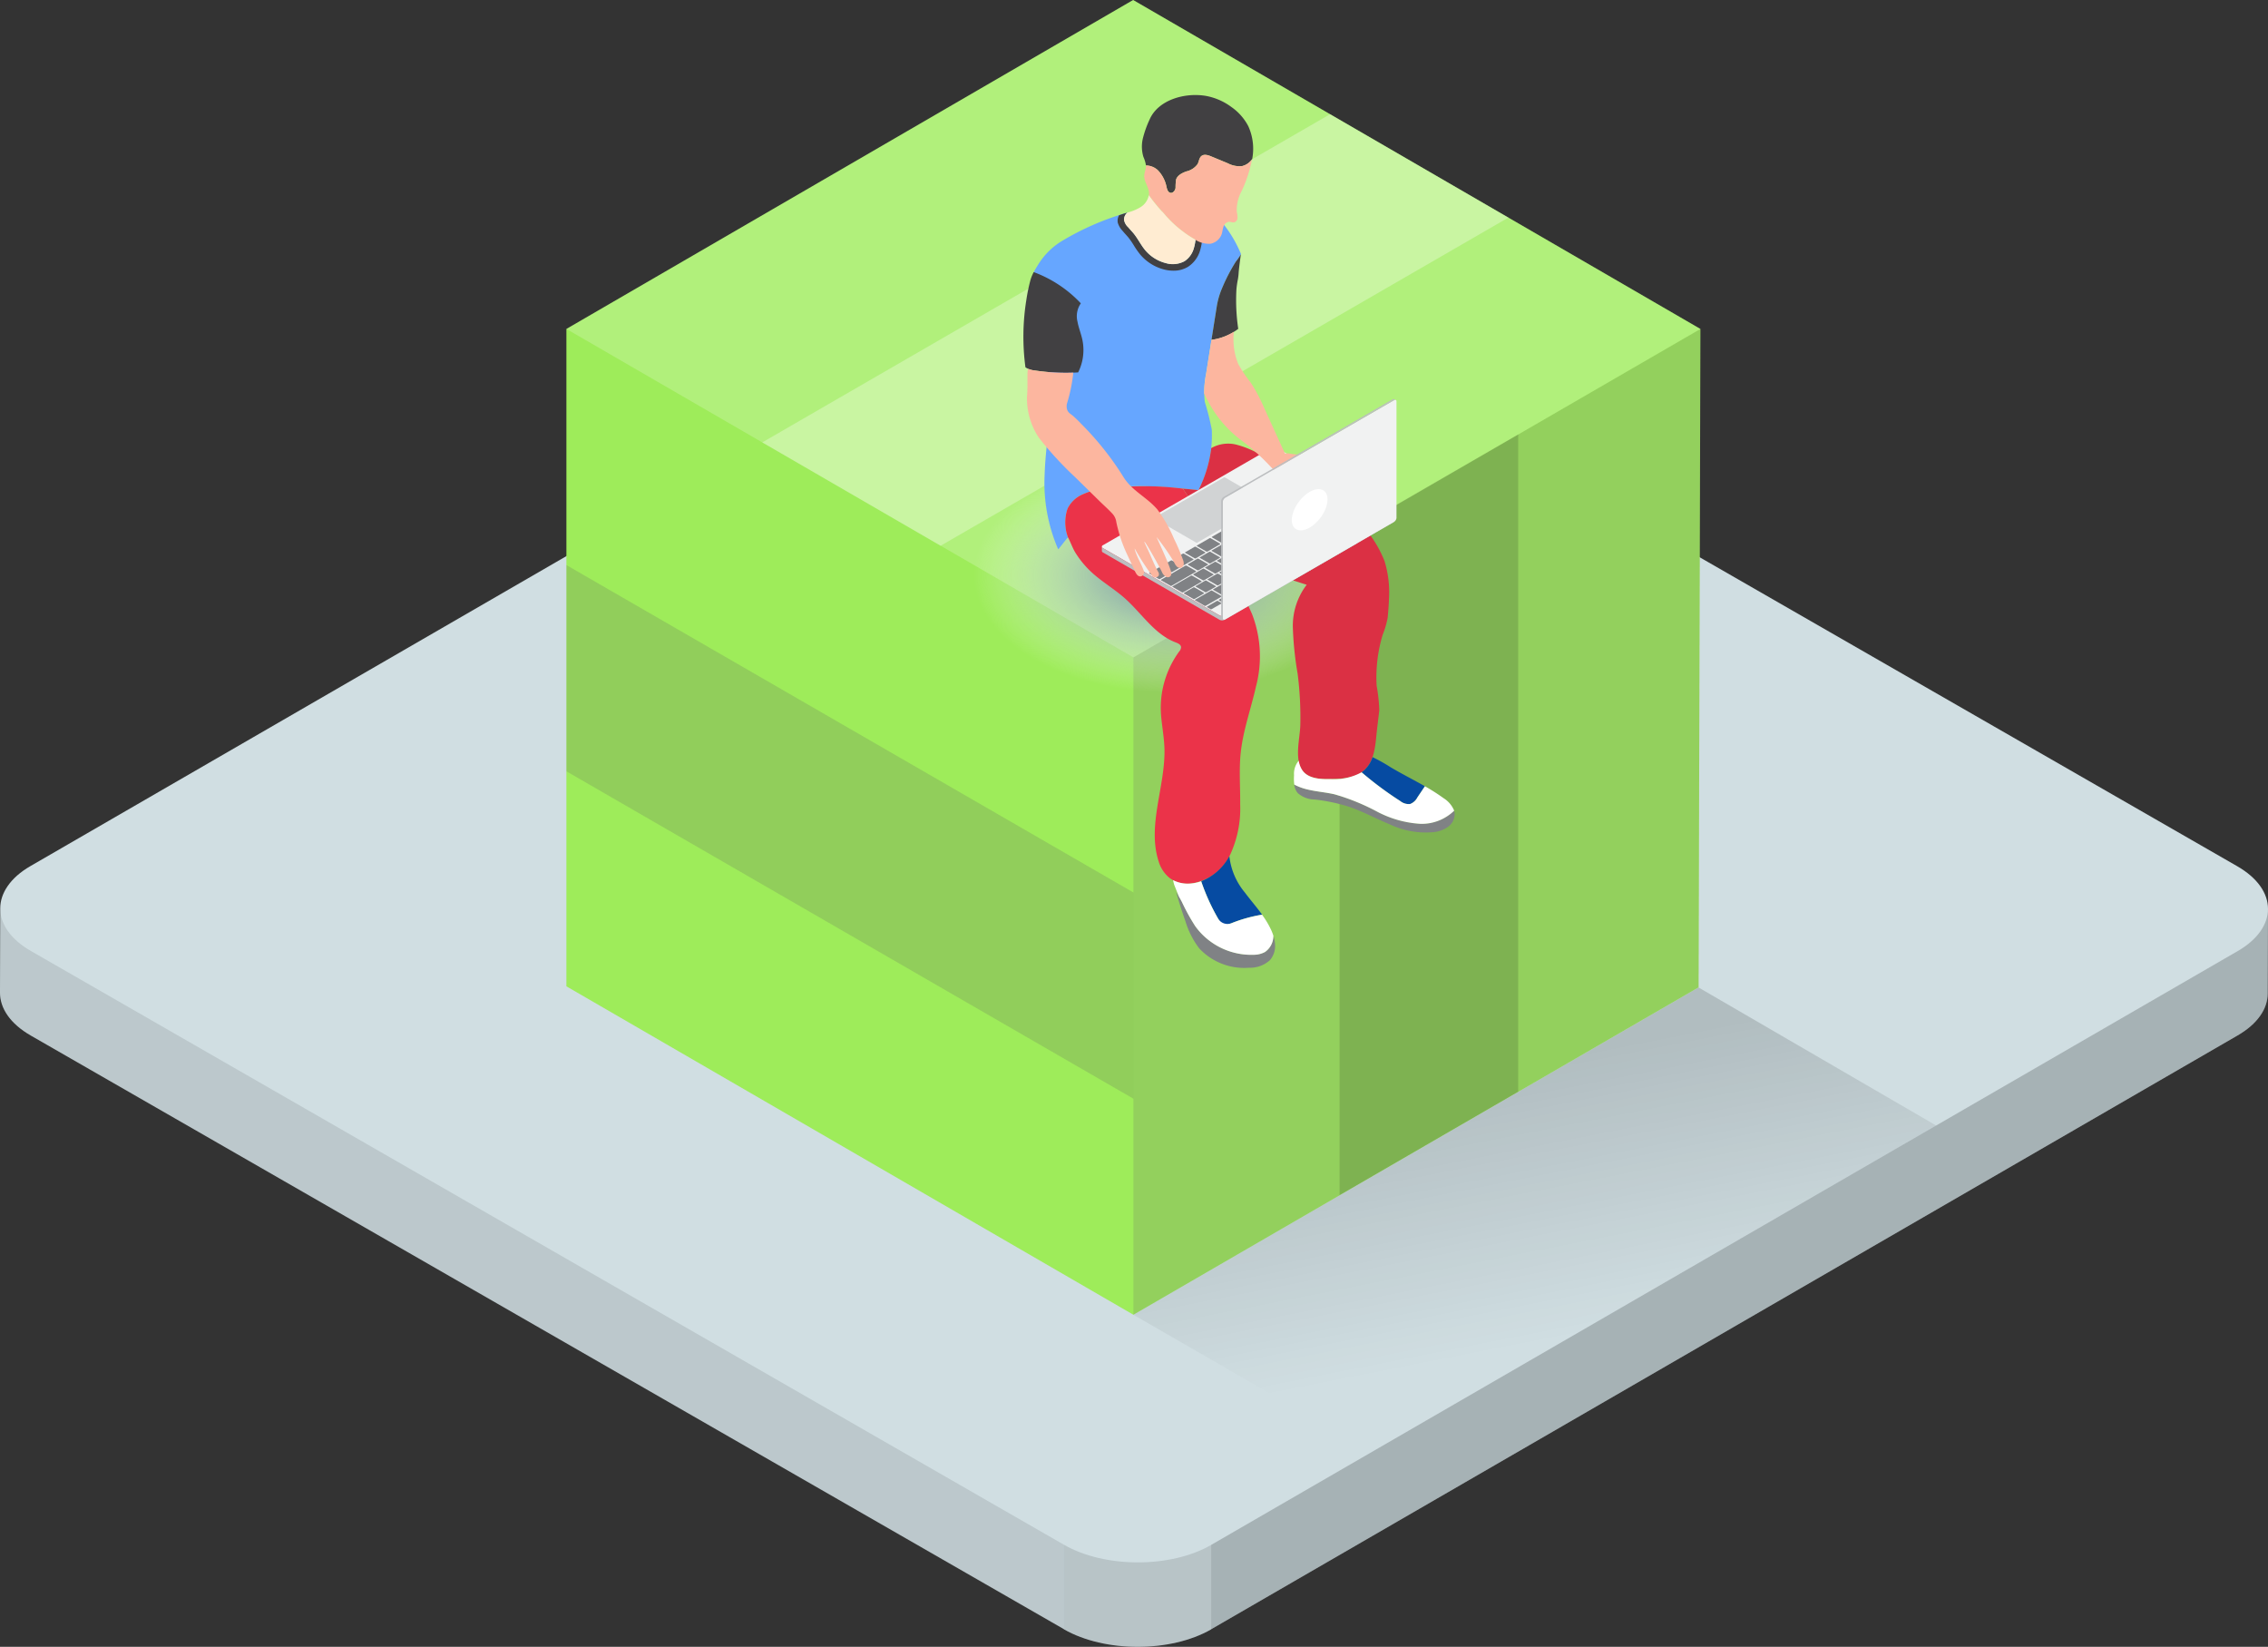<svg xmlns="http://www.w3.org/2000/svg" xmlns:xlink="http://www.w3.org/1999/xlink" width="286.491" height="207.973" viewBox="0 0 286.491 207.973">
  <rect x="0" y="0" width="286.491" height="207.973" fill="#333333" stroke="none"/>
  <defs>
    <linearGradient id="linear-gradient" x1="0.582" y1="0.74" x2="0.394" y2="0.19" gradientUnits="objectBoundingBox">
      <stop offset="0" stop-opacity="0"/>
      <stop offset="1"/>
    </linearGradient>
    <radialGradient id="radial-gradient" cx="24.741" cy="14.862" r="41.187" gradientTransform="matrix(-0.601, 0, 0, 0.361, 39.603, 9.499)" gradientUnits="userSpaceOnUse">
      <stop offset="0" stop-color="#7495a6"/>
      <stop offset="0.124" stop-color="#7e9cac" stop-opacity="0.925"/>
      <stop offset="0.35" stop-color="#99b1bd" stop-opacity="0.729"/>
      <stop offset="0.653" stop-color="#c5d3da" stop-opacity="0.412"/>
      <stop offset="1" stop-color="#fff" stop-opacity="0"/>
    </radialGradient>
    <linearGradient id="linear-gradient-2" x1="-956.574" y1="0.5" x2="-955.574" y2="0.5" gradientUnits="objectBoundingBox">
      <stop offset="0" stop-color="#89f7fe"/>
      <stop offset="1" stop-color="#66a6ff"/>
    </linearGradient>
    <linearGradient id="linear-gradient-3" x1="-1841.254" y1="0.5" x2="-1840.254" y2="0.5" gradientUnits="objectBoundingBox">
      <stop offset="0" stop-color="#ffecd2"/>
      <stop offset="1" stop-color="#fcb69f"/>
    </linearGradient>
    <linearGradient id="linear-gradient-4" x1="-2774.15" y1="0.324" x2="-2773.745" y2="0.817" gradientUnits="objectBoundingBox">
      <stop offset="0" stop-color="#fcb69f"/>
      <stop offset="1" stop-color="#ffecd2"/>
    </linearGradient>
    <linearGradient id="linear-gradient-5" x1="-1018.824" y1="0.5" x2="-1017.824" y2="0.5" gradientUnits="objectBoundingBox">
      <stop offset="0" stop-color="#f45c43"/>
      <stop offset="1" stop-color="#eb3349"/>
    </linearGradient>
    <linearGradient id="linear-gradient-6" x1="-961.986" y1="0.5" x2="-960.986" y2="0.5" gradientUnits="objectBoundingBox">
      <stop offset="0" stop-color="#f44a2e"/>
      <stop offset="1" stop-color="#db3044"/>
    </linearGradient>
    <linearGradient id="linear-gradient-7" x1="-1286.138" y1="0.5" x2="-1285.138" y2="0.5" xlink:href="#linear-gradient-3"/>
    <linearGradient id="linear-gradient-8" x1="-1263.742" y1="0.5" x2="-1262.742" y2="0.5" xlink:href="#linear-gradient-3"/>
    <linearGradient id="linear-gradient-9" x1="-3138.441" y1="0.5" x2="-3137.441" y2="0.5" gradientUnits="objectBoundingBox">
      <stop offset="0" stop-color="#667eea"/>
      <stop offset="1" stop-color="#064ba2"/>
    </linearGradient>
    <linearGradient id="linear-gradient-10" x1="-3258.498" y1="0.5" x2="-3257.498" y2="0.5" xlink:href="#linear-gradient-9"/>
  </defs>
  <g id="Group_648" data-name="Group 648" transform="translate(-606 -2402.79)">
    <g id="Group_303" data-name="Group 303" transform="translate(-5516.429 -1395.448)">
      <g id="base" transform="translate(6122.429 3830.415)">
        <path id="Path_1314" data-name="Path 1314" d="M6408.92,3901.458l-.036,10.678c0,1.919-1.268,3.84-3.808,5.306l-129.635,74.977-.036.033c-5.108,2.931-13.413,2.931-18.554,0-.035,0-.035,0-.035-.033L6126.3,3917.442c-2.6-1.5-3.872-3.449-3.872-5.4l.031-10.646c0-1.921,1.269-3.873,3.808-5.339l129.671-74.975c5.109-2.964,13.444-2.964,18.589,0l130.483,74.975C6407.617,3897.55,6408.92,3899.5,6408.92,3901.458Z" transform="translate(-6122.429 -3818.856)" fill="#d0dee2"/>
        <path id="Path_1315" data-name="Path 1315" d="M6256.84,3952.119l-130.511-74.994c-2.588-1.484-3.879-3.438-3.873-5.389l-.027,10.66c-.012,1.953,1.283,3.905,3.869,5.389l130.509,75c.01.006.022.01.033.015v-10.678Z" transform="translate(-6122.429 -3789.208)" opacity="0.1"/>
        <path id="Path_1316" data-name="Path 1316" d="M6208.553,3923.242v10.678c5.165,2.945,13.458,2.942,18.556,0l.03-.016v-10.647C6222.033,3926.2,6213.712,3926.2,6208.553,3923.242Z" transform="translate(-6074.142 -3760.331)" opacity="0.12"/>
        <path id="Path_1317" data-name="Path 1317" d="M6350.146,3877.1,6220.463,3952.1v10.647l129.654-74.993c2.535-1.468,3.8-3.386,3.805-5.312l.033-10.657C6353.949,3873.71,6352.681,3875.628,6350.146,3877.1Z" transform="translate(-6067.466 -3789.18)" opacity="0.2"/>
      </g>
      <path id="Path_1318" data-name="Path 1318" d="M6315.566,3895.577l-30.021-17.438-71.378,41.337,30.089,17.347Z" transform="translate(51.432 44.797)" opacity="0.15" fill="url(#linear-gradient)"/>
      <g id="Group_302" data-name="Group 302" transform="translate(6193.976 3798.239)">
        <path id="Path_1319" data-name="Path 1319" d="M6311.519,3839.779l-.229,83.146-71.395,41.347-71.623-41.477v-83.016l71.591-41.541Z" transform="translate(-6168.272 -3798.238)" fill="#9eec5a"/>
        <path id="Path_1320" data-name="Path 1320" d="M6278.376,3820.534l-71.723,41.443-22.527-13.054,71.722-41.443Z" transform="translate(-6159.385 -3793.057)" fill="#fff" opacity="0.3"/>
        <g id="Group_300" data-name="Group 300" transform="translate(0 71.362)">
          <path id="Path_1321" data-name="Path 1321" d="M6239.9,3885.311v26.043l-71.623-41.345v-26.045Z" transform="translate(-6168.272 -3843.964)" fill="#7d1cc7" opacity="0.07"/>
          <path id="Path_1322" data-name="Path 1322" d="M6239.9,3885.311v26.043l-71.623-41.345v-26.045Z" transform="translate(-6168.272 -3843.964)" opacity="0.07"/>
        </g>
        <path id="Path_1323" data-name="Path 1323" d="M6253.414,3833.389V3916.4l-22.561,13.058v-83.05Z" transform="translate(-6133.186 -3778.532)" opacity="0.15"/>
        <g id="Group_301" data-name="Group 301" transform="translate(71.623 41.541)">
          <path id="Path_1324" data-name="Path 1324" d="M6285.789,3824.856,6285.56,3908l-71.394,41.347v-83.016Z" transform="translate(-6214.166 -3824.856)" fill="#7d1cc7" opacity="0.07"/>
          <path id="Path_1325" data-name="Path 1325" d="M6285.789,3824.856,6285.56,3908l-71.394,41.347v-83.016Z" transform="translate(-6214.166 -3824.856)" fill="#231f20" opacity="0.07"/>
        </g>
        <path id="Path_1326" data-name="Path 1326" d="M6311.519,3839.779l-71.623,41.477-71.623-41.477,71.591-41.541Z" transform="translate(-6168.272 -3798.238)" fill="#fff" opacity="0.2"/>
      </g>
    </g>
    <g id="Man_01" transform="translate(-6056.489 -2681.154)">
      <ellipse id="Ellipse_19" data-name="Ellipse 19" cx="24.741" cy="14.862" rx="24.741" ry="14.862" transform="translate(6785.489 5141.676)" fill="url(#radial-gradient)"/>
      <g id="Group_312" data-name="Group 312" transform="translate(6791.763 5095.944)">
        <g id="Group_311" data-name="Group 311">
          <path id="Path_1327" data-name="Path 1327" d="M6803.342,5109.386c.215.26.453.5.667.759.554.675.932,1.48,1.492,2.146a4.993,4.993,0,0,0,2.565,1.61,3.1,3.1,0,0,0,2.4-.243,2.88,2.88,0,0,0,1.143-1.547,6.687,6.687,0,0,0,.279-1.934,8.918,8.918,0,0,0-.128-1.957,14.009,14.009,0,0,1,3.648.816,15.872,15.872,0,0,1,2.174,3.723c.038.093-.579.858-.655.979q-.328.52-.626,1.058a22.1,22.1,0,0,0-1.071,2.207,9.888,9.888,0,0,0-.694,2.334q-.214,1.342-.426,2.684-.463,2.925-.928,5.85a10.922,10.922,0,0,0-.168,3.576,32.252,32.252,0,0,1,.882,3.493,15.026,15.026,0,0,1-1.676,7.638c-4.091-.407-8.24-.813-12.295-.135a8.569,8.569,0,0,0-2.45.717,3.8,3.8,0,0,0-1.8,1.756,5.473,5.473,0,0,0,.046,3.629c-.433.5-.791,1.014-1.224,1.512a20.956,20.956,0,0,1-1.718-9.372c.1-3.233.632-6.437.957-9.654l-2.329-15.985c.163-.308.345-.606.521-.889a9.033,9.033,0,0,1,2.932-2.975,34.483,34.483,0,0,1,8.037-3.552l.341-.1a1.13,1.13,0,0,0-.426.919A1.678,1.678,0,0,0,6803.342,5109.386Z" transform="translate(-6790.098 -5092.684)" fill="url(#linear-gradient-2)"/>
          <path id="Path_1328" data-name="Path 1328" d="M6810.388,5109.186c.016.313.018.649.009,1.016a7.51,7.51,0,0,1-.323,2.177,3.717,3.717,0,0,1-1.49,1.989,3.458,3.458,0,0,1-1.862.5,4.791,4.791,0,0,1-1.187-.153,5.853,5.853,0,0,1-3-1.882,10.661,10.661,0,0,1-.831-1.19,10.023,10.023,0,0,0-.668-.966c-.1-.121-.208-.24-.316-.358s-.234-.26-.348-.395l-.071-.086a2.536,2.536,0,0,1-.611-1.051,1.412,1.412,0,0,1,.168-.919c.238-.077.473-.165.713-.236l.341-.1a1.13,1.13,0,0,0-.426.919,1.678,1.678,0,0,0,.531.938c.215.26.453.5.667.759.554.675.932,1.48,1.492,2.146a4.993,4.993,0,0,0,2.565,1.61,3.1,3.1,0,0,0,2.4-.243,2.88,2.88,0,0,0,1.143-1.547,6.687,6.687,0,0,0,.279-1.934,8.935,8.935,0,0,0-.128-1.958c.321.029.643.07.962.121C6810.405,5108.617,6810.372,5108.9,6810.388,5109.186Z" transform="translate(-6787.773 -5092.684)" fill="#414042"/>
          <path id="Path_1329" data-name="Path 1329" d="M6791.693,5113.395a5.118,5.118,0,0,0-.408.981,22.284,22.284,0,0,0-.528,2.545,29.11,29.11,0,0,0-.112,8.5,2.633,2.633,0,0,0,1.191.4,26.518,26.518,0,0,0,5.466.241,6.3,6.3,0,0,0,.539-4.092c-.164-.786-.48-1.537-.624-2.329a2.841,2.841,0,0,1,.424-2.3A15.569,15.569,0,0,0,6791.693,5113.395Z" transform="translate(-6790.386 -5091.033)" fill="#414042"/>
          <path id="Path_1330" data-name="Path 1330" d="M6808.925,5122.443l.25-1.58q.214-1.342.426-2.683a9.888,9.888,0,0,1,.694-2.334,22.165,22.165,0,0,1,1.071-2.208q.3-.537.626-1.058a9.007,9.007,0,0,0,.649-.938c-.105.738-.205,1.481-.277,2.225a7.6,7.6,0,0,1-.1.921,11.055,11.055,0,0,0-.186,1.265,24.649,24.649,0,0,0,.227,5A7.093,7.093,0,0,1,6808.925,5122.443Z" transform="translate(-6785.167 -5091.525)" fill="#414042"/>
          <path id="Path_1331" data-name="Path 1331" d="M6814.689,5104.926a3.241,3.241,0,0,1-1.779-.365l-2.091-.867c-.4-.165-.884-.318-1.223-.055-.3.236-.316.684-.494,1.025a2.406,2.406,0,0,1-1.422.927c-.544.2-1.142.49-1.3,1.047a7.321,7.321,0,0,0-.062,1.028c-.049.341-.335.709-.67.622-.289-.074-.395-.423-.465-.714a4.172,4.172,0,0,0-1.12-2.153,2.247,2.247,0,0,0-1.481-.583,4.268,4.268,0,0,0-.324-1.083,4.487,4.487,0,0,1-.049-2.41,13.411,13.411,0,0,1,.825-2.294c1.077-2.5,4.449-3.453,7.133-2.994a7.734,7.734,0,0,1,3.216,1.408,6.758,6.758,0,0,1,2.118,2.4,6.889,6.889,0,0,1,.5,4.155A2.136,2.136,0,0,1,6814.689,5104.926Z" transform="translate(-6787.098 -5095.944)" fill="#414042"/>
          <path id="Path_1332" data-name="Path 1332" d="M6802.3,5104.461c.017-.417.224-.812.218-1.23l0-.053a2.247,2.247,0,0,1,1.481.583,4.172,4.172,0,0,1,1.12,2.153c.07.291.176.64.465.714.335.087.621-.281.67-.622a7.321,7.321,0,0,1,.063-1.028c.162-.557.76-.849,1.3-1.047a2.406,2.406,0,0,0,1.422-.927c.178-.341.192-.789.494-1.025.339-.263.826-.109,1.223.055l2.091.867a3.241,3.241,0,0,0,1.779.365,2.168,2.168,0,0,0,1.28-.854,16.694,16.694,0,0,1-1.292,3.974,5.042,5.042,0,0,0-.625,2.647,3.574,3.574,0,0,1,.093.75.615.615,0,0,1-.411.577c-.216.049-.437-.076-.661-.069a.857.857,0,0,0-.7.62c-.115.313-.132.652-.237.968a1.876,1.876,0,0,1-1.437,1.192,3.294,3.294,0,0,1-2.072-.633,14.538,14.538,0,0,1-3.814-3.236,23.23,23.23,0,0,1-1.865-2.277,1.553,1.553,0,0,0,.014-.309C6802.847,5105.87,6802.267,5105.212,6802.3,5104.461Z" transform="translate(-6787.033 -5094.285)" fill="url(#linear-gradient-3)"/>
          <path id="Path_1333" data-name="Path 1333" d="M6800.731,5108.013a5.987,5.987,0,0,0,1.68-.7,2.277,2.277,0,0,0,1.027-1.5,23.23,23.23,0,0,0,1.865,2.277,14.538,14.538,0,0,0,3.814,3.236l.215.117a5.4,5.4,0,0,1-.233,1.156,2.881,2.881,0,0,1-1.143,1.547,3.1,3.1,0,0,1-2.4.243,5,5,0,0,1-2.565-1.61c-.561-.667-.938-1.472-1.492-2.147-.214-.26-.452-.5-.667-.758a1.681,1.681,0,0,1-.531-.938A1.131,1.131,0,0,1,6800.731,5108.013Z" transform="translate(-6787.592 -5093.167)" fill="url(#linear-gradient-4)"/>
          <path id="Path_1334" data-name="Path 1334" d="M6794.8,5137.327a3.8,3.8,0,0,1,1.8-1.756,8.553,8.553,0,0,1,2.45-.716,40.1,40.1,0,0,1,10.309-.058c.424.584.8,1.209,1.174,1.829.97,1.618,1.938,3.235,2.881,4.871a88.559,88.559,0,0,1,4.692,9.137,14.833,14.833,0,0,1,.5,9.155c-.626,2.795-1.626,5.517-1.927,8.365-.23,2.176-.044,4.371-.067,6.559a13.891,13.891,0,0,1-1.291,6.372,6.418,6.418,0,0,1-5.135,3.6,3.876,3.876,0,0,1-2.456-.689,4.252,4.252,0,0,1-1.432-2.163c-1.418-4.447.767-9.206.753-13.875-.006-1.5-.295-2.96-.427-4.452a12.054,12.054,0,0,1,2.285-8.142.864.864,0,0,0,.234-.549c-.027-.329-.4-.489-.708-.606-2.661-1.02-4.27-3.673-6.4-5.564-1.319-1.17-2.868-2.066-4.169-3.259a12.037,12.037,0,0,1-2.045-2.455c-.391-.621-.628-1.365-.978-2.009A5.42,5.42,0,0,1,6794.8,5137.327Z" transform="translate(-6789.226 -5085.094)" fill="url(#linear-gradient-5)"/>
          <path id="Path_1335" data-name="Path 1335" d="M6813.107,5145.279c-.611-.193-1.226-.386-1.826-.609q-.557-1-1.131-2c-.942-1.635-1.912-3.254-2.881-4.873-.372-.616-.75-1.243-1.174-1.827q.993.092,1.986.192a15.885,15.885,0,0,0,1.611-5.3,4.316,4.316,0,0,1,3.054-.468,11.826,11.826,0,0,1,3.557,1.547,69.981,69.981,0,0,1,10.473,6.864,14.8,14.8,0,0,1,4.8,6.3,13.471,13.471,0,0,1,.572,4.726c-.025.807-.091,1.611-.164,2.415a11.219,11.219,0,0,1-.639,2.193,18.7,18.7,0,0,0-.761,6.428,20.721,20.721,0,0,1,.336,3.095c-.118,1.09-.271,2.19-.376,3.288-.147,1.53-.363,3.206-1.494,4.248-1.113,1.026-2.772,1.12-4.287,1.157-1.318.032-2.876-.054-3.6-1.159-.979-1.5-.253-4.015-.218-5.686a43.448,43.448,0,0,0-.342-6.481,41.682,41.682,0,0,1-.6-5.784,8.535,8.535,0,0,1,1.747-5.428C6818.851,5147.209,6816.018,5146.194,6813.107,5145.279Z" transform="translate(-6785.964 -5086.271)" fill="url(#linear-gradient-6)"/>
          <g id="Group_310" data-name="Group 310" transform="translate(9.915 29.899)">
            <g id="Group_308" data-name="Group 308" transform="translate(0 14.583)">
              <path id="Path_1336" data-name="Path 1336" d="M6813.624,5151.9l21.3-12.3a.194.194,0,0,0,0-.368l-14.731-8.505a.709.709,0,0,0-.637,0l-21.3,12.3a.193.193,0,0,0,0,.368l14.73,8.5A.705.705,0,0,0,6813.624,5151.9Z" transform="translate(-6798.122 -5130.656)" fill="#f1f2f2"/>
              <path id="Path_1337" data-name="Path 1337" d="M6823.819,5137.755l1.888-1.091a.167.167,0,0,1,.147,0l.424.246c.041.023.041.061,0,.084l-1.888,1.089a.154.154,0,0,1-.146,0l-.426-.245C6823.778,5137.815,6823.778,5137.777,6823.819,5137.755Z" transform="translate(-6790.899 -5128.97)" fill="#808285"/>
              <path id="Path_1338" data-name="Path 1338" d="M6822.615,5138.364l1.223-.706a.172.172,0,0,1,.148,0l.425.247c.04.022.04.06,0,.084l-1.224.706a.167.167,0,0,1-.147,0l-.425-.245A.046.046,0,0,1,6822.615,5138.364Z" transform="translate(-6791.237 -5128.69)" fill="#808285"/>
              <path id="Path_1339" data-name="Path 1339" d="M6821.438,5139.044l1.224-.707a.167.167,0,0,1,.147,0l.424.246c.042.023.042.062,0,.084l-1.223.707a.164.164,0,0,1-.146,0l-.426-.245A.045.045,0,0,1,6821.438,5139.044Z" transform="translate(-6791.568 -5128.499)" fill="#808285"/>
              <path id="Path_1340" data-name="Path 1340" d="M6820.263,5139.723l1.224-.707a.163.163,0,0,1,.147,0l.425.246a.045.045,0,0,1,0,.084l-1.225.706a.156.156,0,0,1-.146,0l-.425-.245C6820.222,5139.784,6820.222,5139.746,6820.263,5139.723Z" transform="translate(-6791.9 -5128.308)" fill="#808285"/>
              <path id="Path_1341" data-name="Path 1341" d="M6819.087,5140.4l1.223-.706a.156.156,0,0,1,.146,0l.426.245a.045.045,0,0,1,0,.085l-1.224.707a.167.167,0,0,1-.147,0l-.424-.246C6819.045,5140.464,6819.045,5140.426,6819.087,5140.4Z" transform="translate(-6792.231 -5128.116)" fill="#808285"/>
              <path id="Path_1342" data-name="Path 1342" d="M6817.909,5141.081l1.224-.706a.158.158,0,0,1,.147,0l.425.245a.044.044,0,0,1,0,.084l-1.223.708a.163.163,0,0,1-.147,0l-.426-.247A.045.045,0,0,1,6817.909,5141.081Z" transform="translate(-6792.562 -5127.925)" fill="#808285"/>
              <path id="Path_1343" data-name="Path 1343" d="M6816.734,5141.76l1.224-.706a.168.168,0,0,1,.146,0l.425.245c.042.023.042.062,0,.086l-1.224.706a.168.168,0,0,1-.146,0l-.425-.246A.045.045,0,0,1,6816.734,5141.76Z" transform="translate(-6792.893 -5127.734)" fill="#808285"/>
              <path id="Path_1344" data-name="Path 1344" d="M6815.558,5142.438l1.223-.706a.163.163,0,0,1,.147,0l.425.246c.04.023.04.06,0,.084l-1.224.707a.163.163,0,0,1-.147,0l-.424-.245A.046.046,0,0,1,6815.558,5142.438Z" transform="translate(-6793.225 -5127.543)" fill="#808285"/>
              <path id="Path_1345" data-name="Path 1345" d="M6814.38,5143.119l1.225-.707a.164.164,0,0,1,.146,0l.425.246c.041.023.041.061,0,.084l-1.223.706a.163.163,0,0,1-.147,0l-.426-.245C6814.34,5143.179,6814.34,5143.143,6814.38,5143.119Z" transform="translate(-6793.555 -5127.352)" fill="#808285"/>
              <path id="Path_1346" data-name="Path 1346" d="M6813.206,5143.8l1.223-.708a.161.161,0,0,1,.146,0l.426.246a.045.045,0,0,1,0,.085l-1.224.706a.16.16,0,0,1-.148,0l-.423-.245C6813.164,5143.859,6813.164,5143.821,6813.206,5143.8Z" transform="translate(-6793.886 -5127.161)" fill="#808285"/>
              <path id="Path_1347" data-name="Path 1347" d="M6812.029,5144.477l1.223-.706a.158.158,0,0,1,.147,0l.425.245a.045.045,0,0,1,0,.084l-1.224.708a.167.167,0,0,1-.147,0l-.424-.247A.044.044,0,0,1,6812.029,5144.477Z" transform="translate(-6794.217 -5126.969)" fill="#808285"/>
              <path id="Path_1348" data-name="Path 1348" d="M6810.852,5145.156l1.223-.706a.16.16,0,0,1,.148,0l.424.245a.044.044,0,0,1,0,.084l-1.224.707a.161.161,0,0,1-.146,0l-.425-.245A.045.045,0,0,1,6810.852,5145.156Z" transform="translate(-6794.548 -5126.778)" fill="#808285"/>
              <path id="Path_1349" data-name="Path 1349" d="M6809.675,5145.835l1.225-.706a.162.162,0,0,1,.146,0l.426.245c.041.024.041.062,0,.086l-1.224.707a.167.167,0,0,1-.147,0l-.425-.246A.045.045,0,0,1,6809.675,5145.835Z" transform="translate(-6794.88 -5126.587)" fill="#808285"/>
              <path id="Path_1350" data-name="Path 1350" d="M6808.5,5146.514l1.224-.706a.163.163,0,0,1,.147,0l.426.246a.045.045,0,0,1,0,.084l-1.225.706a.164.164,0,0,1-.146,0l-.426-.245A.046.046,0,0,1,6808.5,5146.514Z" transform="translate(-6795.21 -5126.396)" fill="#808285"/>
              <path id="Path_1351" data-name="Path 1351" d="M6823.2,5136.671l1.183-.683a.158.158,0,0,1,.147,0l1.183.683c.041.023.041.062,0,.084l-1.183.684a.17.17,0,0,1-.147,0l-1.183-.684A.045.045,0,0,1,6823.2,5136.671Z" transform="translate(-6791.074 -5129.16)" fill="#808285"/>
              <path id="Path_1352" data-name="Path 1352" d="M6821.474,5136.45l1.937-1.117a.156.156,0,0,1,.146,0l1.184.682c.041.024.041.062,0,.086l-1.937,1.117a.163.163,0,0,1-.147,0l-1.183-.683A.045.045,0,0,1,6821.474,5136.45Z" transform="translate(-6791.558 -5129.344)" fill="#808285"/>
              <path id="Path_1353" data-name="Path 1353" d="M6820.051,5136.018l2.314-1.337a.164.164,0,0,1,.146,0l1.184.683a.045.045,0,0,1,0,.084l-2.314,1.336a.163.163,0,0,1-.147,0l-1.183-.683A.044.044,0,0,1,6820.051,5136.018Z" transform="translate(-6791.96 -5129.528)" fill="#808285"/>
              <path id="Path_1354" data-name="Path 1354" d="M6818.325,5135.808l3.079-1.779a.163.163,0,0,1,.147,0l1.183.683c.041.024.041.062,0,.086l-3.081,1.777a.156.156,0,0,1-.146,0l-1.183-.683C6818.284,5135.869,6818.284,5135.832,6818.325,5135.808Z" transform="translate(-6792.446 -5129.711)" fill="#808285"/>
              <g id="Group_304" data-name="Group 304" transform="translate(14.043 7.678)">
                <path id="Path_1355" data-name="Path 1355" d="M6822.024,5137.348l1.183-.683a.161.161,0,0,1,.146,0l1.183.683a.046.046,0,0,1,0,.086l-1.183.682a.156.156,0,0,1-.146,0l-1.183-.682C6821.982,5137.409,6821.982,5137.372,6822.024,5137.348Z" transform="translate(-6805.447 -5136.647)" fill="#808285"/>
                <path id="Path_1356" data-name="Path 1356" d="M6820.85,5138.026l1.183-.684a.167.167,0,0,1,.147,0l1.182.684a.044.044,0,0,1,0,.084l-1.182.684a.17.17,0,0,1-.147,0l-1.183-.684A.044.044,0,0,1,6820.85,5138.026Z" transform="translate(-6805.777 -5136.457)" fill="#808285"/>
                <path id="Path_1357" data-name="Path 1357" d="M6819.675,5138.7l1.183-.683a.169.169,0,0,1,.148,0l1.183.683a.045.045,0,0,1,0,.085l-1.183.683a.169.169,0,0,1-.148,0l-1.183-.683A.045.045,0,0,1,6819.675,5138.7Z" transform="translate(-6806.108 -5136.266)" fill="#808285"/>
                <path id="Path_1358" data-name="Path 1358" d="M6818.5,5139.381l1.183-.682a.158.158,0,0,1,.147,0l1.183.682a.046.046,0,0,1,0,.086l-1.183.683a.163.163,0,0,1-.147,0l-1.183-.683C6818.461,5139.442,6818.461,5139.405,6818.5,5139.381Z" transform="translate(-6806.439 -5136.075)" fill="#808285"/>
                <path id="Path_1359" data-name="Path 1359" d="M6817.327,5140.059l1.184-.683a.164.164,0,0,1,.146,0l1.184.683a.045.045,0,0,1,0,.085l-1.184.683a.156.156,0,0,1-.146,0l-1.184-.683A.045.045,0,0,1,6817.327,5140.059Z" transform="translate(-6806.769 -5135.885)" fill="#808285"/>
                <path id="Path_1360" data-name="Path 1360" d="M6816.154,5140.737l1.182-.683a.17.17,0,0,1,.147,0l1.183.683c.041.023.041.062,0,.084l-1.183.684a.167.167,0,0,1-.147,0l-1.182-.684A.045.045,0,0,1,6816.154,5140.737Z" transform="translate(-6807.099 -5135.694)" fill="#808285"/>
                <path id="Path_1361" data-name="Path 1361" d="M6814.981,5141.415l1.183-.683a.156.156,0,0,1,.146,0l1.183.683a.045.045,0,0,1,0,.085l-1.183.683a.161.161,0,0,1-.146,0l-1.183-.683C6814.94,5141.477,6814.94,5141.438,6814.981,5141.415Z" transform="translate(-6807.429 -5135.503)" fill="#808285"/>
                <path id="Path_1362" data-name="Path 1362" d="M6813.807,5142.092l1.184-.683a.168.168,0,0,1,.146,0l1.182.683c.041.024.041.062,0,.086l-1.182.682a.156.156,0,0,1-.146,0l-1.184-.682C6813.766,5142.153,6813.766,5142.116,6813.807,5142.092Z" transform="translate(-6807.76 -5135.312)" fill="#808285"/>
                <path id="Path_1363" data-name="Path 1363" d="M6812.633,5142.77l1.183-.683a.163.163,0,0,1,.147,0l1.183.683a.045.045,0,0,1,0,.084l-1.183.683a.163.163,0,0,1-.147,0l-1.183-.683A.044.044,0,0,1,6812.633,5142.77Z" transform="translate(-6808.09 -5135.122)" fill="#808285"/>
                <path id="Path_1364" data-name="Path 1364" d="M6811.458,5143.448l1.183-.683a.163.163,0,0,1,.147,0l1.183.683a.045.045,0,0,1,0,.084l-1.183.683a.163.163,0,0,1-.147,0l-1.183-.683A.045.045,0,0,1,6811.458,5143.448Z" transform="translate(-6808.42 -5134.931)" fill="#808285"/>
                <path id="Path_1365" data-name="Path 1365" d="M6810.284,5144.125l1.184-.682a.158.158,0,0,1,.147,0l1.182.682c.042.024.042.062,0,.086l-1.182.683a.167.167,0,0,1-.147,0l-1.184-.683A.046.046,0,0,1,6810.284,5144.125Z" transform="translate(-6808.75 -5134.74)" fill="#808285"/>
                <path id="Path_1366" data-name="Path 1366" d="M6809.111,5144.8l1.182-.683a.163.163,0,0,1,.147,0l1.183.683c.041.023.041.061,0,.084l-1.183.683a.158.158,0,0,1-.147,0l-1.182-.683A.045.045,0,0,1,6809.111,5144.8Z" transform="translate(-6809.081 -5134.549)" fill="#808285"/>
              </g>
              <g id="Group_305" data-name="Group 305" transform="translate(11.836 7.273)">
                <path id="Path_1367" data-name="Path 1367" d="M6820.3,5137.031l1.183-.683a.17.17,0,0,1,.147,0l1.182.683a.045.045,0,0,1,0,.085l-1.182.684a.17.17,0,0,1-.147,0l-1.183-.684A.045.045,0,0,1,6820.3,5137.031Z" transform="translate(-6803.725 -5136.332)" fill="#808285"/>
                <path id="Path_1368" data-name="Path 1368" d="M6819.128,5137.71l1.183-.683a.167.167,0,0,1,.147,0l1.183.683a.045.045,0,0,1,0,.084l-1.183.683a.163.163,0,0,1-.147,0l-1.183-.683C6819.086,5137.771,6819.086,5137.733,6819.128,5137.71Z" transform="translate(-6804.055 -5136.141)" fill="#808285"/>
                <path id="Path_1369" data-name="Path 1369" d="M6817.954,5138.386l1.183-.681a.158.158,0,0,1,.147,0l1.183.681a.046.046,0,0,1,0,.086l-1.183.682a.158.158,0,0,1-.147,0l-1.183-.682C6817.913,5138.448,6817.913,5138.411,6817.954,5138.386Z" transform="translate(-6804.386 -5135.95)" fill="#808285"/>
                <path id="Path_1370" data-name="Path 1370" d="M6816.779,5139.065l1.183-.683a.169.169,0,0,1,.148,0l1.182.683c.042.023.042.062,0,.084l-1.182.683a.169.169,0,0,1-.148,0l-1.183-.683A.045.045,0,0,1,6816.779,5139.065Z" transform="translate(-6804.716 -5135.76)" fill="#808285"/>
                <path id="Path_1371" data-name="Path 1371" d="M6815.606,5139.743l1.182-.683a.167.167,0,0,1,.147,0l1.183.683c.041.023.041.062,0,.084l-1.183.683a.163.163,0,0,1-.147,0l-1.182-.683C6815.565,5139.8,6815.565,5139.766,6815.606,5139.743Z" transform="translate(-6805.045 -5135.569)" fill="#808285"/>
                <path id="Path_1372" data-name="Path 1372" d="M6814.432,5140.421l1.184-.683a.154.154,0,0,1,.146,0l1.184.683c.041.023.041.061,0,.085l-1.184.683a.159.159,0,0,1-.146,0l-1.184-.683C6814.392,5140.481,6814.392,5140.444,6814.432,5140.421Z" transform="translate(-6805.377 -5135.378)" fill="#808285"/>
                <path id="Path_1373" data-name="Path 1373" d="M6813.259,5141.1l1.183-.683a.167.167,0,0,1,.147,0l1.182.683c.041.024.041.062,0,.084l-1.182.684a.16.16,0,0,1-.147,0l-1.183-.684C6813.218,5141.16,6813.218,5141.122,6813.259,5141.1Z" transform="translate(-6805.707 -5135.188)" fill="#808285"/>
                <path id="Path_1374" data-name="Path 1374" d="M6812.085,5141.776l1.183-.683a.163.163,0,0,1,.147,0l1.183.683a.045.045,0,0,1,0,.084l-1.183.683a.167.167,0,0,1-.147,0l-1.183-.683C6812.043,5141.837,6812.043,5141.8,6812.085,5141.776Z" transform="translate(-6806.038 -5134.997)" fill="#808285"/>
                <path id="Path_1375" data-name="Path 1375" d="M6810.911,5142.454l1.183-.683a.158.158,0,0,1,.147,0l1.184.683a.045.045,0,0,1,0,.085l-1.184.683a.163.163,0,0,1-.147,0l-1.183-.683A.045.045,0,0,1,6810.911,5142.454Z" transform="translate(-6806.368 -5134.806)" fill="#808285"/>
                <path id="Path_1376" data-name="Path 1376" d="M6809.736,5143.131l1.183-.682a.16.16,0,0,1,.148,0l1.183.682c.041.024.041.062,0,.086l-1.183.682a.162.162,0,0,1-.148,0l-1.183-.682A.046.046,0,0,1,6809.736,5143.131Z" transform="translate(-6806.698 -5134.615)" fill="#808285"/>
                <path id="Path_1377" data-name="Path 1377" d="M6808.563,5143.809l1.182-.683a.163.163,0,0,1,.147,0l1.183.683a.045.045,0,0,1,0,.085l-1.183.683a.163.163,0,0,1-.147,0l-1.182-.683A.045.045,0,0,1,6808.563,5143.809Z" transform="translate(-6807.028 -5134.424)" fill="#808285"/>
                <path id="Path_1378" data-name="Path 1378" d="M6807.389,5144.487l1.184-.684a.166.166,0,0,1,.146,0l1.183.684c.042.023.042.061,0,.084l-1.183.683a.159.159,0,0,1-.146,0l-1.184-.683A.045.045,0,0,1,6807.389,5144.487Z" transform="translate(-6807.359 -5134.233)" fill="#808285"/>
              </g>
              <g id="Group_306" data-name="Group 306" transform="translate(11.536 6.645)">
                <path id="Path_1379" data-name="Path 1379" d="M6818.895,5136.542l1.183-.683a.159.159,0,0,1,.146,0l1.184.683a.045.045,0,0,1,0,.084l-1.184.683a.159.159,0,0,1-.146,0l-1.183-.683C6818.853,5136.6,6818.853,5136.564,6818.895,5136.542Z" transform="translate(-6803.821 -5135.841)" fill="#808285"/>
                <path id="Path_1380" data-name="Path 1380" d="M6817.72,5137.219l1.183-.682a.158.158,0,0,1,.147,0l1.183.682a.046.046,0,0,1,0,.086l-1.183.683a.163.163,0,0,1-.147,0l-1.183-.683C6817.679,5137.28,6817.679,5137.243,6817.72,5137.219Z" transform="translate(-6804.152 -5135.65)" fill="#808285"/>
                <path id="Path_1381" data-name="Path 1381" d="M6816.546,5137.9l1.183-.683a.165.165,0,0,1,.148,0l1.183.683c.039.024.039.062,0,.084l-1.183.683a.16.16,0,0,1-.148,0l-1.183-.683C6816.5,5137.958,6816.5,5137.921,6816.546,5137.9Z" transform="translate(-6804.483 -5135.46)" fill="#808285"/>
                <path id="Path_1382" data-name="Path 1382" d="M6815.372,5138.575l1.183-.683a.163.163,0,0,1,.147,0l1.183.683a.044.044,0,0,1,0,.084l-1.183.683a.163.163,0,0,1-.147,0l-1.183-.683A.045.045,0,0,1,6815.372,5138.575Z" transform="translate(-6804.813 -5135.269)" fill="#808285"/>
                <path id="Path_1383" data-name="Path 1383" d="M6814.2,5139.253l1.183-.684a.158.158,0,0,1,.147,0l1.183.684c.042.023.042.061,0,.084l-1.183.683a.17.17,0,0,1-.147,0l-1.183-.683A.045.045,0,0,1,6814.2,5139.253Z" transform="translate(-6805.143 -5135.079)" fill="#808285"/>
                <path id="Path_1384" data-name="Path 1384" d="M6813.025,5139.93l1.183-.683a.161.161,0,0,1,.146,0l1.183.683c.041.024.041.062,0,.085l-1.183.682a.156.156,0,0,1-.146,0l-1.183-.682C6812.984,5139.992,6812.984,5139.954,6813.025,5139.93Z" transform="translate(-6805.473 -5134.888)" fill="#808285"/>
                <path id="Path_1385" data-name="Path 1385" d="M6811.851,5140.608l1.183-.684a.159.159,0,0,1,.146,0l1.184.684a.044.044,0,0,1,0,.084l-1.184.684a.166.166,0,0,1-.146,0l-1.183-.684C6811.809,5140.669,6811.809,5140.631,6811.851,5140.608Z" transform="translate(-6805.802 -5134.697)" fill="#808285"/>
                <path id="Path_1386" data-name="Path 1386" d="M6810.677,5141.286l1.183-.684a.17.17,0,0,1,.147,0l1.183.684a.045.045,0,0,1,0,.085l-1.183.683a.17.17,0,0,1-.147,0l-1.183-.683C6810.636,5141.348,6810.636,5141.309,6810.677,5141.286Z" transform="translate(-6806.134 -5134.506)" fill="#808285"/>
                <path id="Path_1387" data-name="Path 1387" d="M6809.5,5141.963l1.182-.682a.16.16,0,0,1,.148,0l1.183.682a.046.046,0,0,1,0,.085l-1.183.684a.172.172,0,0,1-.148,0l-1.182-.684C6809.461,5142.024,6809.461,5141.987,6809.5,5141.963Z" transform="translate(-6806.464 -5134.315)" fill="#808285"/>
                <path id="Path_1388" data-name="Path 1388" d="M6808.329,5142.641l1.183-.683a.163.163,0,0,1,.147,0l1.183.683a.045.045,0,0,1,0,.085l-1.183.683a.158.158,0,0,1-.147,0l-1.183-.683A.045.045,0,0,1,6808.329,5142.641Z" transform="translate(-6806.794 -5134.125)" fill="#808285"/>
                <path id="Path_1389" data-name="Path 1389" d="M6807.154,5143.319l1.183-.684a.167.167,0,0,1,.147,0l1.183.684c.042.023.042.061,0,.084l-1.183.683a.167.167,0,0,1-.147,0l-1.183-.683A.045.045,0,0,1,6807.154,5143.319Z" transform="translate(-6807.125 -5133.935)" fill="#808285"/>
              </g>
              <path id="Path_1390" data-name="Path 1390" d="M6817.182,5136.228l1.183-.684a.167.167,0,0,1,.147,0l1.182.684c.041.022.041.061,0,.084l-1.182.683a.167.167,0,0,1-.147,0l-1.183-.683C6817.141,5136.289,6817.141,5136.25,6817.182,5136.228Z" transform="translate(-6792.768 -5129.285)" fill="#808285"/>
              <path id="Path_1391" data-name="Path 1391" d="M6818.655,5134.049l1.183-.683a.17.17,0,0,1,.147,0l1.183.683a.044.044,0,0,1,0,.084l-1.183.683a.163.163,0,0,1-.147,0l-1.183-.683A.045.045,0,0,1,6818.655,5134.049Z" transform="translate(-6792.352 -5129.898)" fill="#808285"/>
              <path id="Path_1392" data-name="Path 1392" d="M6817.482,5134.726l1.183-.681a.158.158,0,0,1,.147,0l1.183.681a.046.046,0,0,1,0,.086l-1.183.683a.167.167,0,0,1-.147,0l-1.183-.683A.046.046,0,0,1,6817.482,5134.726Z" transform="translate(-6792.683 -5129.708)" fill="#808285"/>
              <path id="Path_1393" data-name="Path 1393" d="M6816.309,5135.4l1.184-.683a.166.166,0,0,1,.146,0l1.184.683a.045.045,0,0,1,0,.084l-1.184.683a.154.154,0,0,1-.146,0l-1.184-.683A.044.044,0,0,1,6816.309,5135.4Z" transform="translate(-6793.013 -5129.517)" fill="#808285"/>
              <path id="Path_1394" data-name="Path 1394" d="M6814.822,5136.313l1.583-.914a.161.161,0,0,1,.146,0l1.183.683a.044.044,0,0,1,0,.084l-1.583.914a.164.164,0,0,1-.146,0l-1.183-.683A.045.045,0,0,1,6814.822,5136.313Z" transform="translate(-6793.431 -5129.326)" fill="#808285"/>
              <path id="Path_1395" data-name="Path 1395" d="M6808.99,5140.393l7.2-4.157a.167.167,0,0,1,.147,0l1.184.683a.045.045,0,0,1,0,.084l-7.2,4.157a.164.164,0,0,1-.146,0l-1.183-.683C6808.949,5140.455,6808.949,5140.417,6808.99,5140.393Z" transform="translate(-6795.073 -5129.091)" fill="#808285"/>
              <path id="Path_1396" data-name="Path 1396" d="M6816.007,5136.9l1.183-.683a.172.172,0,0,1,.148,0l1.182.683a.045.045,0,0,1,0,.084l-1.182.684a.169.169,0,0,1-.148,0l-1.183-.684A.045.045,0,0,1,6816.007,5136.9Z" transform="translate(-6793.098 -5129.094)" fill="#808285"/>
              <path id="Path_1397" data-name="Path 1397" d="M6814.834,5137.582l1.183-.682a.158.158,0,0,1,.147,0l1.183.682a.046.046,0,0,1,0,.086l-1.183.683a.163.163,0,0,1-.147,0l-1.183-.683C6814.793,5137.644,6814.793,5137.605,6814.834,5137.582Z" transform="translate(-6793.428 -5128.903)" fill="#808285"/>
              <path id="Path_1398" data-name="Path 1398" d="M6813.659,5138.26l1.184-.683a.164.164,0,0,1,.146,0l1.183.683c.042.023.042.062,0,.084l-1.183.684a.156.156,0,0,1-.146,0l-1.184-.684A.045.045,0,0,1,6813.659,5138.26Z" transform="translate(-6793.758 -5128.713)" fill="#808285"/>
              <path id="Path_1399" data-name="Path 1399" d="M6812.487,5138.938l1.182-.683a.163.163,0,0,1,.147,0l1.183.683a.044.044,0,0,1,0,.084l-1.183.683a.163.163,0,0,1-.147,0l-1.182-.683A.044.044,0,0,1,6812.487,5138.938Z" transform="translate(-6794.088 -5128.522)" fill="#808285"/>
              <path id="Path_1400" data-name="Path 1400" d="M6811.313,5139.616l1.183-.683a.154.154,0,0,1,.146,0l1.184.683a.044.044,0,0,1,0,.084l-1.184.684a.159.159,0,0,1-.146,0l-1.183-.684C6811.271,5139.678,6811.271,5139.639,6811.313,5139.616Z" transform="translate(-6794.418 -5128.331)" fill="#808285"/>
              <path id="Path_1401" data-name="Path 1401" d="M6810.139,5140.293l1.183-.683a.167.167,0,0,1,.147,0l1.182.683c.041.024.041.062,0,.086l-1.182.681a.158.158,0,0,1-.147,0l-1.183-.681C6810.1,5140.354,6810.1,5140.317,6810.139,5140.293Z" transform="translate(-6794.749 -5128.141)" fill="#808285"/>
              <path id="Path_1402" data-name="Path 1402" d="M6808.964,5140.971l1.183-.683a.165.165,0,0,1,.148,0l1.183.683a.045.045,0,0,1,0,.084l-1.183.683a.165.165,0,0,1-.148,0l-1.183-.683A.044.044,0,0,1,6808.964,5140.971Z" transform="translate(-6795.08 -5127.95)" fill="#808285"/>
              <path id="Path_1403" data-name="Path 1403" d="M6807.505,5140.537l1.581-.912a.156.156,0,0,1,.146,0l1.183.683c.04.023.04.061,0,.085l-1.58.912a.163.163,0,0,1-.147,0l-1.183-.683C6807.463,5140.6,6807.463,5140.561,6807.505,5140.537Z" transform="translate(-6795.491 -5128.136)" fill="#808285"/>
              <path id="Path_1404" data-name="Path 1404" d="M6807.791,5141.649l1.183-.684a.163.163,0,0,1,.147,0l1.183.684a.044.044,0,0,1,0,.084l-1.183.684a.17.17,0,0,1-.147,0l-1.183-.684A.044.044,0,0,1,6807.791,5141.649Z" transform="translate(-6795.41 -5127.759)" fill="#808285"/>
              <path id="Path_1405" data-name="Path 1405" d="M6806.348,5141.154l1.184-.684a.17.17,0,0,1,.147,0l1.183.684c.04.024.04.061,0,.084l-1.183.684a.158.158,0,0,1-.147,0l-1.184-.684C6806.308,5141.215,6806.308,5141.179,6806.348,5141.154Z" transform="translate(-6795.816 -5127.898)" fill="#808285"/>
              <path id="Path_1406" data-name="Path 1406" d="M6805.178,5141.831l1.184-.683a.159.159,0,0,1,.146,0l1.183.683c.041.022.041.062,0,.085l-1.183.683a.166.166,0,0,1-.146,0l-1.184-.683C6805.137,5141.893,6805.137,5141.854,6805.178,5141.831Z" transform="translate(-6796.146 -5127.708)" fill="#808285"/>
              <path id="Path_1407" data-name="Path 1407" d="M6804.006,5142.507l1.183-.683a.167.167,0,0,1,.147,0l1.183.683a.045.045,0,0,1,0,.084l-1.183.684a.167.167,0,0,1-.147,0l-1.183-.684C6803.965,5142.568,6803.965,5142.53,6804.006,5142.507Z" transform="translate(-6796.476 -5127.518)" fill="#808285"/>
              <path id="Path_1408" data-name="Path 1408" d="M6802.819,5143.193l1.181-.684a.163.163,0,0,1,.147,0l1.183.684c.042.022.042.061,0,.084l-1.183.684a.17.17,0,0,1-.147,0l-1.181-.684C6802.777,5143.254,6802.777,5143.216,6802.819,5143.193Z" transform="translate(-6796.81 -5127.324)" fill="#808285"/>
              <path id="Path_1409" data-name="Path 1409" d="M6806.616,5142.326l1.184-.681a.156.156,0,0,1,.146,0l1.183.681c.042.024.042.062,0,.086l-1.183.683a.164.164,0,0,1-.146,0l-1.184-.683A.046.046,0,0,1,6806.616,5142.326Z" transform="translate(-6795.74 -5127.568)" fill="#808285"/>
              <path id="Path_1410" data-name="Path 1410" d="M6805.1,5144.652l2.318-1.338a.156.156,0,0,1,.146,0l1.183.683a.045.045,0,0,1,0,.085l-2.317,1.338a.161.161,0,0,1-.146,0l-1.184-.683A.045.045,0,0,1,6805.1,5144.652Z" transform="translate(-6796.168 -5127.098)" fill="#808285"/>
              <path id="Path_1411" data-name="Path 1411" d="M6803.968,5144.1l3.07-1.772a.161.161,0,0,1,.146,0l1.183.683c.041.023.041.062,0,.084l-3.07,1.772a.156.156,0,0,1-.146,0l-1.183-.683A.045.045,0,0,1,6803.968,5144.1Z" transform="translate(-6796.486 -5127.377)" fill="#808285"/>
              <path id="Path_1412" data-name="Path 1412" d="M6806.225,5145.159l1.183-.683a.167.167,0,0,1,.147,0l1.182.683c.041.024.041.062,0,.086l-1.182.682a.158.158,0,0,1-.147,0l-1.183-.682C6806.184,5145.221,6806.184,5145.183,6806.225,5145.159Z" transform="translate(-6795.851 -5126.771)" fill="#808285"/>
              <path id="Path_1413" data-name="Path 1413" d="M6807.328,5145.935l1.985-1.147a.163.163,0,0,1,.147,0l1.183.683c.041.024.041.062,0,.085l-1.985,1.146a.164.164,0,0,1-.146,0l-1.184-.683C6807.287,5146,6807.287,5145.958,6807.328,5145.935Z" transform="translate(-6795.541 -5126.683)" fill="#808285"/>
              <path id="Path_1414" data-name="Path 1414" d="M6803.294,5138.72l8.794-5.079a.172.172,0,0,1,.148,0l5.295,3.057a.046.046,0,0,1,0,.086l-8.8,5.076a.158.158,0,0,1-.147,0l-5.294-3.056C6803.253,5138.78,6803.253,5138.742,6803.294,5138.72Z" transform="translate(-6796.676 -5129.821)" fill="#d1d3d4"/>
              <path id="Path_1415" data-name="Path 1415" d="M6813.986,5146.33l11.286-6.516.653.377-11.285,6.516Z" transform="translate(-6793.658 -5128.078)" fill="#c3c3c4"/>
              <g id="Group_307" data-name="Group 307" transform="translate(0.001 9.038)">
                <path id="Path_1416" data-name="Path 1416" d="M6798.255,5141.412l14.73,8.5a.705.705,0,0,0,.638,0l21.145-12.208.156.09a.2.2,0,0,1,0,.369l-21.3,12.3a.7.7,0,0,1-.638,0l-14.73-8.506a.219.219,0,0,1-.132-.183v-.549A.223.223,0,0,0,6798.255,5141.412Z" transform="translate(-6798.124 -5137.709)" fill="#bcbec0"/>
                <path id="Path_1417" data-name="Path 1417" d="M6798.124,5140.462v-.032l0,0C6798.125,5140.443,6798.124,5140.452,6798.124,5140.462Z" transform="translate(-6798.124 -5136.943)" fill="#bcbec0"/>
              </g>
            </g>
            <path id="Path_1418" data-name="Path 1418" d="M6808.2,5127.063a15.609,15.609,0,0,1,.255-2.5q.338-2.137.677-4.272a7.023,7.023,0,0,0,2.826-1.018,8.489,8.489,0,0,0,.545,4.06,17.578,17.578,0,0,0,1.579,2.349,21.483,21.483,0,0,1,1.729,3.268l2.6,5.692.425-.014c1,.2,2.055.187,3.072.3a6.218,6.218,0,0,1,2.893.93,5.963,5.963,0,0,1,1.658,1.932,9.088,9.088,0,0,1,1.212,3.277,1.182,1.182,0,0,1,0,.465.444.444,0,0,1-.3.328c-.259.06-.474-.193-.613-.42q-.267-.44-.49-.9a5.158,5.158,0,0,1,.163.729.766.766,0,0,1-.1.619.566.566,0,0,1-.778-.037,1.656,1.656,0,0,1-.385-.768,6.838,6.838,0,0,0-1.793-3.342,1.676,1.676,0,0,0-.808-.425.833.833,0,0,0-.818.307.9.9,0,0,0,.1,1,2.962,2.962,0,0,0,.825.67,15.3,15.3,0,0,1,1.259.9c.271.217.564.53.463.86a.6.6,0,0,1-.52.375,1.511,1.511,0,0,1-.661-.12,14.038,14.038,0,0,1-1.777-.838,13.371,13.371,0,0,1-2.291-1.422,17.139,17.139,0,0,1-1.909-2.032,28.574,28.574,0,0,0-4.567-4.208,14.6,14.6,0,0,1-4.059-4.935Q6808.384,5127.477,6808.2,5127.063Z" transform="translate(-6795.288 -5119.276)" fill="url(#linear-gradient-7)"/>
            <g id="Group_309" data-name="Group 309" transform="translate(15.277 8.592)">
              <path id="Path_1419" data-name="Path 1419" d="M6810.363,5153.7l21.3-12.3a.662.662,0,0,0,.317-.5v-14.731c0-.176-.143-.236-.317-.135l-21.3,12.3a.661.661,0,0,0-.319.5v14.732C6810.043,5153.738,6810.187,5153.8,6810.363,5153.7Z" transform="translate(-6810.043 -5125.98)" fill="#f1f2f2"/>
            </g>
            <path id="Path_1420" data-name="Path 1420" d="M6810.2,5138.261l21.3-12.3a.261.261,0,0,1,.229-.036h0l.188.078h0a.276.276,0,0,0-.206.044l-21.3,12.3a.661.661,0,0,0-.319.5v14.732a.27.27,0,0,0,.016.089.163.163,0,0,1-.223-.175v-14.732A.664.664,0,0,1,6810.2,5138.261Z" transform="translate(-6794.813 -5117.408)" fill="#bcbec0"/>
            <ellipse id="Ellipse_20" data-name="Ellipse 20" cx="3" cy="1.697" rx="3" ry="1.697" transform="matrix(0.601, -0.799, 0.799, 0.601, 23.086, 23.852)" fill="#fff"/>
          </g>
          <path id="Path_1421" data-name="Path 1421" d="M6790.8,5123.6a2.515,2.515,0,0,1,.084-.674,3.53,3.53,0,0,0,.849.211,26.654,26.654,0,0,0,4.855.27,19.928,19.928,0,0,1-.764,3.793,1.489,1.489,0,0,0-.055.708c.089.5.387.646.71.9a13.383,13.383,0,0,1,1.068,1.024q1.025,1.023,1.971,2.121a37.457,37.457,0,0,1,3.423,4.66c1.071,1.725,2.953,2.532,4.271,4.078a17.8,17.8,0,0,1,2.093,3.685,25.731,25.731,0,0,1,1.111,2.591,1.493,1.493,0,0,1,.126.565.56.56,0,0,1-.284.494.567.567,0,0,1-.6-.141,1.738,1.738,0,0,1-.345-.551,28.263,28.263,0,0,0-2.2-3.156c-.08-.118,1.4,2.965,1.781,4.22.082.271.144.608-.121.783a.46.46,0,0,1-.419.034,1.2,1.2,0,0,1-.581-.659c-.935-1.854-3.041-5.416-1.852-2.972.475.973.873,2.083,1.414,3.02a.486.486,0,0,1,.029.455.5.5,0,0,1-.784.03,30.835,30.835,0,0,1-2.236-3.47c.049.69,1.215,2.592,1.18,3.037a.508.508,0,0,1-.392.476c-.361.072-.588-.292-.733-.6q-.571-1.227-1.144-2.453a18.217,18.217,0,0,1-1.235-3.812,1.9,1.9,0,0,0-.468-1.02c-.5-.548-1.067-1.047-1.6-1.566l-3.143-3.082a43.629,43.629,0,0,1-4.568-4.97,8.936,8.936,0,0,1-1.5-5.148C6790.823,5125.527,6790.79,5124.544,6790.8,5123.6Z" transform="translate(-6790.285 -5088.349)" fill="url(#linear-gradient-8)"/>
          <path id="Path_1422" data-name="Path 1422" d="M6822.159,5165.126a27.544,27.544,0,0,1,5.359,2.177,13.387,13.387,0,0,0,5.534,1.556,5.888,5.888,0,0,0,4.23-1.663,1.509,1.509,0,0,1,.063.307,1.99,1.99,0,0,1-.785,1.693,3.748,3.748,0,0,1-1.791.7,10.65,10.65,0,0,1-5.6-.965c-1.772-.731-3.462-1.669-5.282-2.267a22.711,22.711,0,0,0-4.2-.878,3.283,3.283,0,0,1-2.163-.816,2.034,2.034,0,0,1-.446-1.08,6.8,6.8,0,0,0,1.6.6C6819.825,5164.785,6821.01,5164.862,6822.159,5165.126Z" transform="translate(-6782.871 -5076.818)" fill="#808285"/>
          <path id="Path_1423" data-name="Path 1423" d="M6829.852,5167.114a1.7,1.7,0,0,1-1.256-.379,44.174,44.174,0,0,1-4.877-3.627,3.16,3.16,0,0,0,.374-.295,3.9,3.9,0,0,0,1.013-1.619,21.568,21.568,0,0,1,2.274,1.271c1.42.846,2.905,1.585,4.338,2.406l-.952,1.417A1.728,1.728,0,0,1,6829.852,5167.114Z" transform="translate(-6781.002 -5077.579)" fill="url(#linear-gradient-9)"/>
          <path id="Path_1424" data-name="Path 1424" d="M6817.067,5163.373a2.539,2.539,0,0,1,.587-1.823,3.07,3.07,0,0,0,.432,1.16c.721,1.105,2.278,1.191,3.6,1.159a7.23,7.23,0,0,0,3.913-.862,44.174,44.174,0,0,0,4.877,3.627,1.7,1.7,0,0,0,1.256.379,1.728,1.728,0,0,0,.914-.825l.952-1.417a25.072,25.072,0,0,1,2.356,1.505,3.366,3.366,0,0,1,1.341,1.58,5.888,5.888,0,0,1-4.23,1.663,13.387,13.387,0,0,1-5.534-1.556,27.544,27.544,0,0,0-5.359-2.177c-1.148-.264-2.334-.341-3.477-.626a6.8,6.8,0,0,1-1.6-.6A6.383,6.383,0,0,1,6817.067,5163.373Z" transform="translate(-6782.879 -5077.479)" fill="#fff"/>
          <path id="Path_1425" data-name="Path 1425" d="M6807.866,5178.8a8.733,8.733,0,0,0,7.364,3.6,3,3,0,0,0,1.445-.355,2.46,2.46,0,0,0,1.05-1.982c0-.025,0-.052,0-.078a4.251,4.251,0,0,1,.213,1.217,2.726,2.726,0,0,1-.651,1.88,3.7,3.7,0,0,1-2.626.959,7.765,7.765,0,0,1-6.312-2.453,10.791,10.791,0,0,1-1.729-3.4q-.647-1.824-1.171-3.69a13.844,13.844,0,0,1,.713,1.215A26.347,26.347,0,0,0,6807.866,5178.8Z" transform="translate(-6786.145 -5073.831)" fill="#808285"/>
          <path id="Path_1426" data-name="Path 1426" d="M6807.913,5174.117a6.888,6.888,0,0,0,3.555-3.165,8.658,8.658,0,0,0,1.966,4.6c.7.942,1.486,1.835,2.171,2.788a18.372,18.372,0,0,0-4.917,1.534A26.194,26.194,0,0,1,6807.913,5174.117Z" transform="translate(-6785.452 -5074.832)" fill="url(#linear-gradient-10)"/>
          <path id="Path_1427" data-name="Path 1427" d="M6807.188,5173.753a5.02,5.02,0,0,0,1.5-.3,26.3,26.3,0,0,0,2.119,4.688,1.383,1.383,0,0,0,1.7.618,18.384,18.384,0,0,1,3.872-1.078,11.329,11.329,0,0,1,1.14,1.905,6.708,6.708,0,0,1,.289.742,2.483,2.483,0,0,1-1.051,2.061,3,3,0,0,1-1.445.355,8.733,8.733,0,0,1-7.364-3.6,26.347,26.347,0,0,1-1.7-3.082c-.119-.225-.242-.449-.372-.669l-.6-1.5c-.05-.186-.1-.381-.139-.577A4.041,4.041,0,0,0,6807.188,5173.753Z" transform="translate(-6786.232 -5074.167)" fill="#fff"/>
        </g>
      </g>
    </g>
  </g>
</svg>
